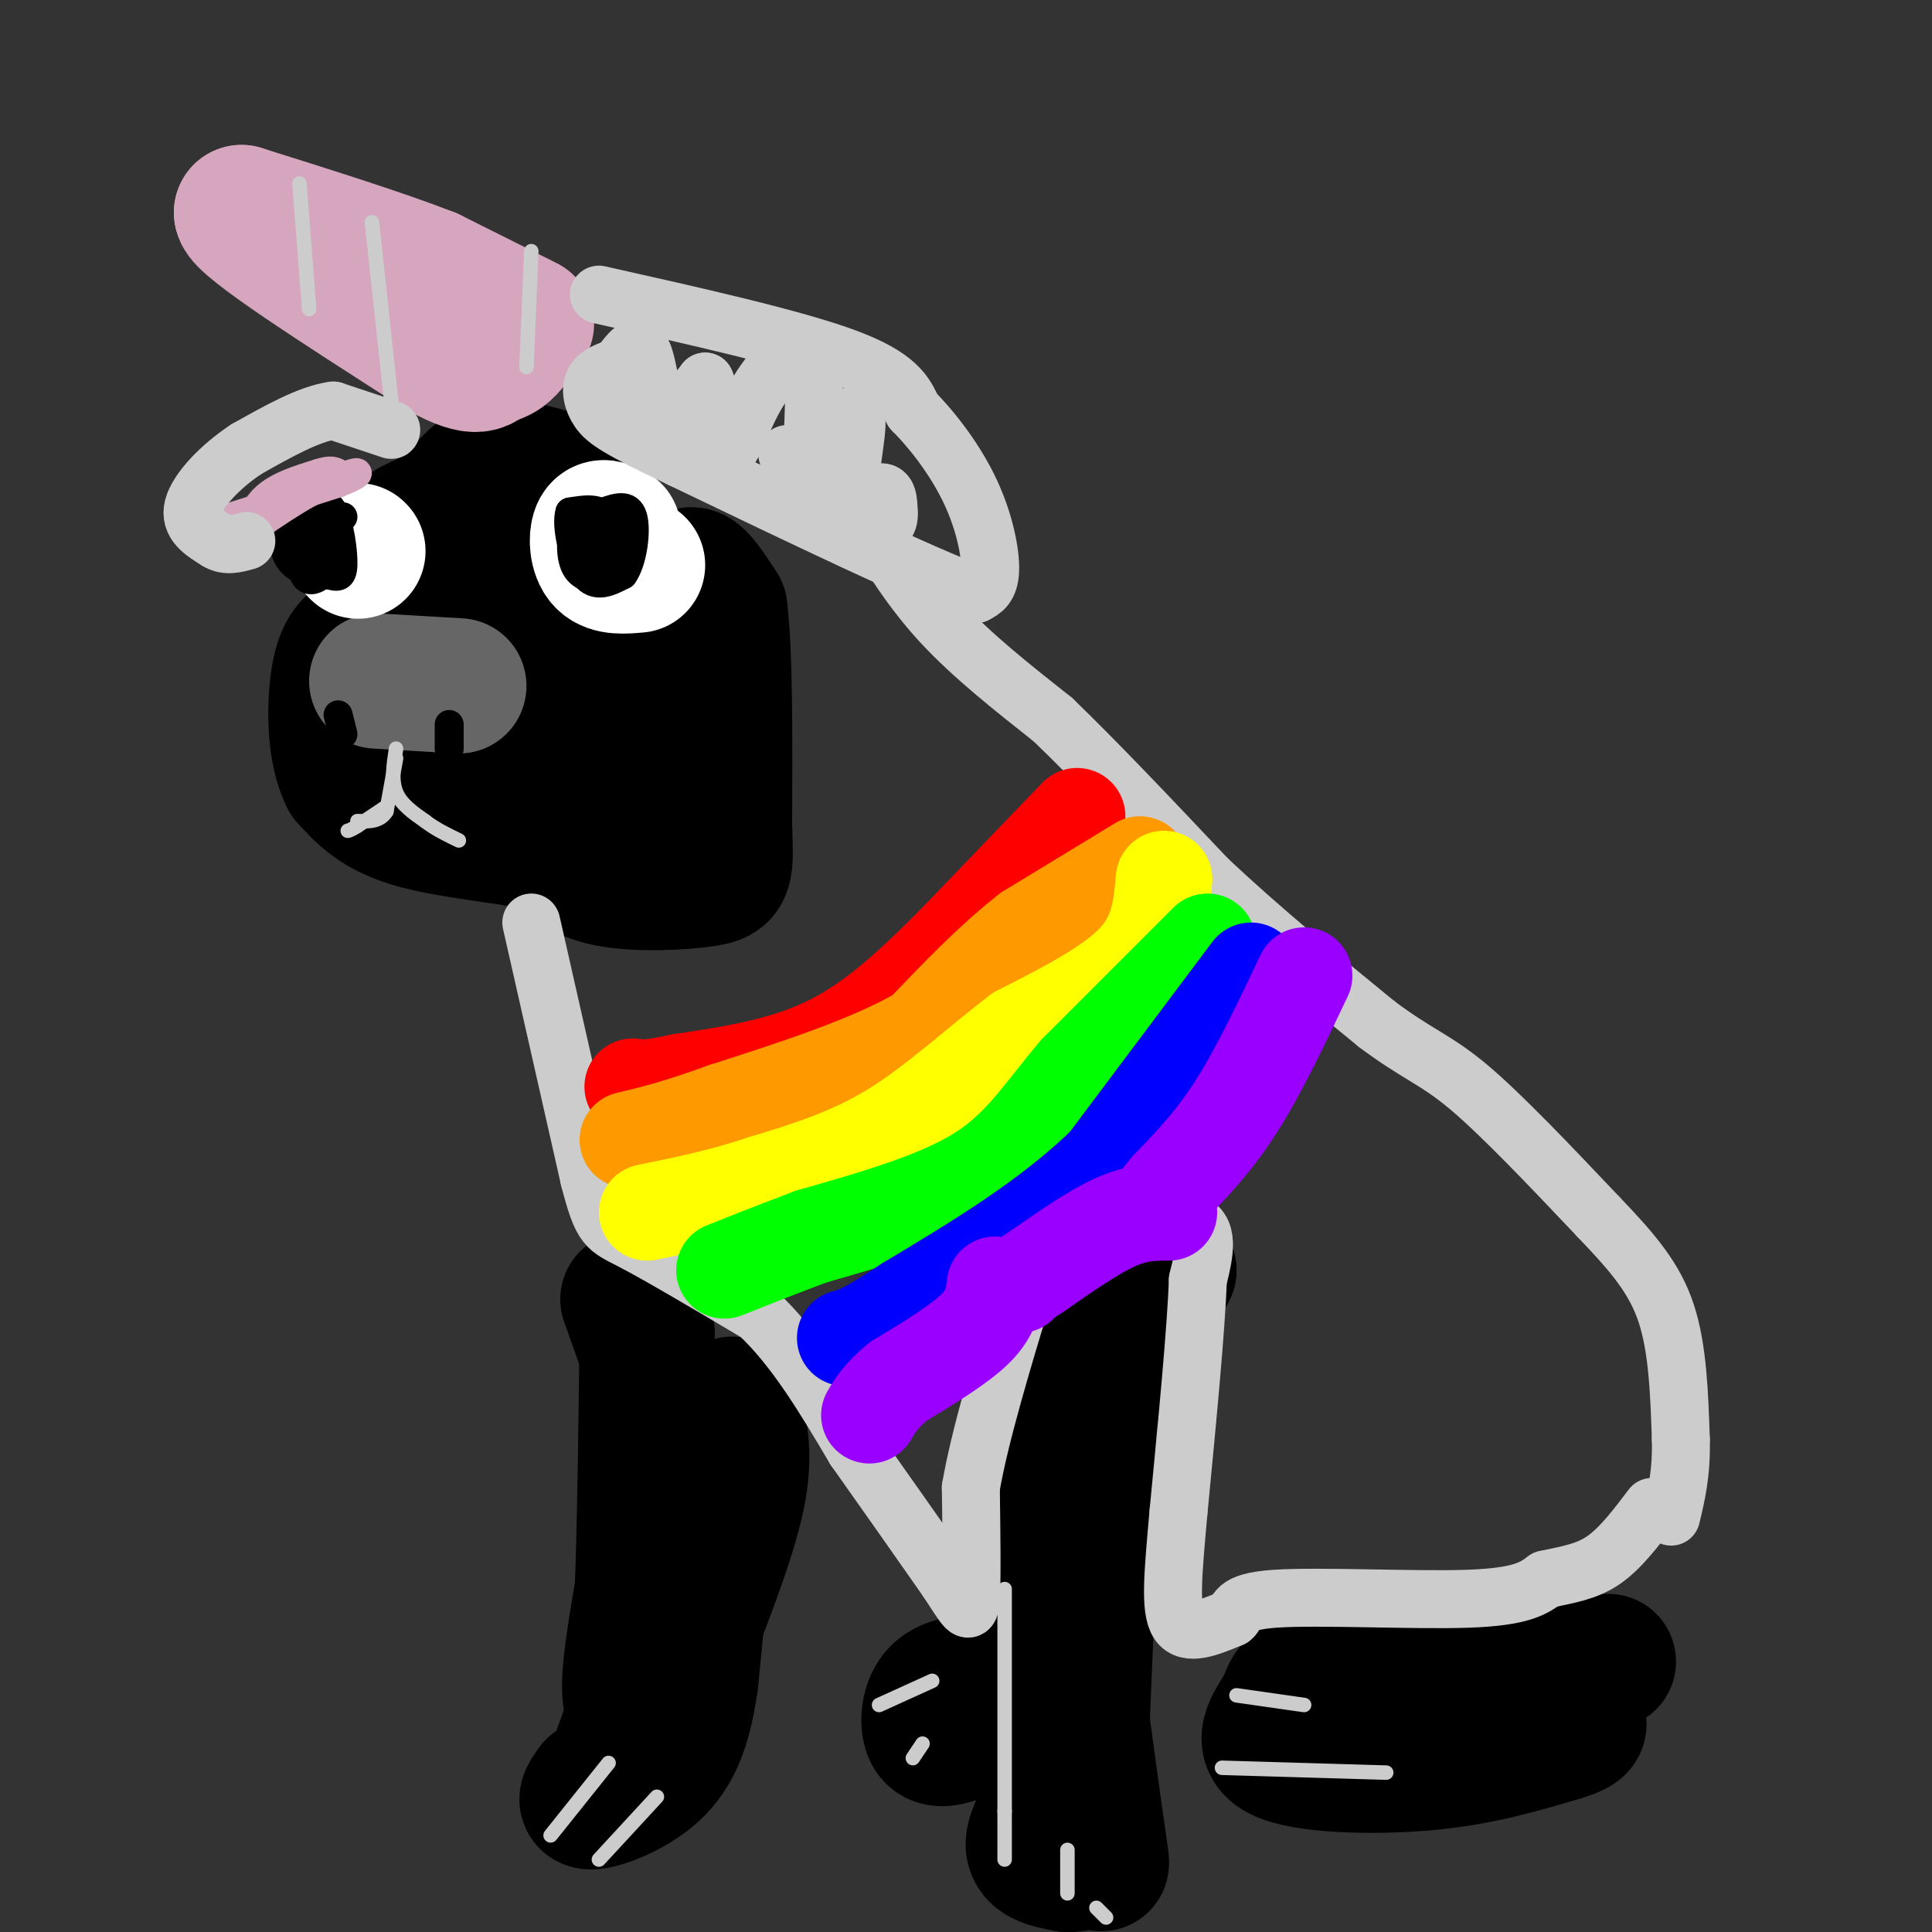 <svg viewBox='0 0 400 400' version='1.1' xmlns='http://www.w3.org/2000/svg' xmlns:xlink='http://www.w3.org/1999/xlink'><rect x="0" y="0" width="400" height="400" fill="#333333" stroke="none"/><g fill='none' stroke='#000000' stroke-width='28' stroke-linecap='round' stroke-linejoin='round'><path d='M121,101c-6.750,-2.333 -13.500,-4.667 -18,-4c-4.500,0.667 -6.750,4.333 -9,8'/><path d='M94,105c-3.800,2.178 -8.800,3.622 -10,5c-1.200,1.378 1.400,2.689 4,4'/><path d='M88,114c2.711,0.311 7.489,-0.911 12,1c4.511,1.911 8.756,6.956 13,12'/><path d='M113,127c5.119,4.286 11.417,9.000 15,11c3.583,2.000 4.452,1.286 6,-1c1.548,-2.286 3.774,-6.143 6,-10'/><path d='M140,127c1.333,-3.644 1.667,-7.756 3,-8c1.333,-0.244 3.667,3.378 6,7'/><path d='M149,126c1.167,8.667 1.083,26.833 1,45'/><path d='M150,171c0.298,9.369 0.542,10.292 -4,11c-4.542,0.708 -13.869,1.202 -20,0c-6.131,-1.202 -9.065,-4.101 -12,-7'/><path d='M114,175c-7.467,-1.800 -20.133,-2.800 -28,-5c-7.867,-2.200 -10.933,-5.600 -14,-9'/><path d='M72,161c-2.798,-5.429 -2.792,-14.500 -2,-20c0.792,-5.500 2.369,-7.429 5,-9c2.631,-1.571 6.315,-2.786 10,-4'/><path d='M85,128c2.178,6.311 2.622,24.089 6,29c3.378,4.911 9.689,-3.044 16,-11'/><path d='M107,146c4.692,2.308 8.423,13.577 10,19c1.577,5.423 1.002,4.998 3,1c1.998,-3.998 6.571,-11.571 10,-11c3.429,0.571 5.715,9.285 8,18'/></g>
<g fill='none' stroke='#666666' stroke-width='28' stroke-linecap='round' stroke-linejoin='round'><path d='M78,141c0.000,0.000 17.000,1.000 17,1'/></g>
<g fill='none' stroke='#ffffff' stroke-width='28' stroke-linecap='round' stroke-linejoin='round'><path d='M127,110c-1.222,-0.644 -2.444,-1.289 -3,0c-0.556,1.289 -0.444,4.511 1,6c1.444,1.489 4.222,1.244 7,1'/><path d='M74,114c0.000,0.000 0.100,0.100 0.1,0.1'/></g>
<g fill='none' stroke='#000000' stroke-width='6' stroke-linecap='round' stroke-linejoin='round'><path d='M130,112c0.000,0.000 -2.000,0.000 -2,0'/><path d='M129,110c-3.000,0.917 -6.000,1.833 -6,3c0.000,1.167 3.000,2.583 6,4'/><path d='M129,117c1.333,-0.578 1.667,-4.022 0,-6c-1.667,-1.978 -5.333,-2.489 -9,-3'/><path d='M120,108c-1.889,1.400 -2.111,6.400 -1,9c1.111,2.600 3.556,2.800 6,3'/><path d='M125,120c1.511,-2.111 2.289,-8.889 1,-12c-1.289,-3.111 -4.644,-2.556 -8,-2'/><path d='M118,106c-0.933,2.578 0.733,10.022 3,13c2.267,2.978 5.133,1.489 8,0'/><path d='M129,119c1.956,-2.622 2.844,-9.178 2,-12c-0.844,-2.822 -3.422,-1.911 -6,-1'/><path d='M71,107c-4.600,1.067 -9.200,2.133 -11,4c-1.800,1.867 -0.800,4.533 1,6c1.800,1.467 4.400,1.733 7,2'/><path d='M68,119c1.826,0.501 2.892,0.753 3,-2c0.108,-2.753 -0.740,-8.510 -2,-11c-1.260,-2.490 -2.931,-1.711 -4,1c-1.069,2.711 -1.534,7.356 -2,12'/><path d='M63,119c0.714,2.000 3.500,1.000 5,-2c1.500,-3.000 1.714,-8.000 1,-9c-0.714,-1.000 -2.357,2.000 -4,5'/><path d='M70,148c0.000,0.000 1.000,4.000 1,4'/><path d='M93,150c0.000,0.000 0.000,5.000 0,5'/></g>
<g fill='none' stroke='#d5a6bd' stroke-width='28' stroke-linecap='round' stroke-linejoin='round'><path d='M109,67c0.000,0.000 -20.000,-10.000 -20,-10'/><path d='M89,57c-9.833,-3.833 -24.417,-8.417 -39,-13'/><path d='M50,44c0.167,2.500 20.083,15.250 40,28'/><path d='M90,72c8.500,5.000 9.750,3.500 11,2'/><path d='M101,74c2.667,-0.167 3.833,-1.583 5,-3'/></g>
<g fill='none' stroke='#d5a6bd' stroke-width='6' stroke-linecap='round' stroke-linejoin='round'><path d='M48,107c0.000,0.000 22.000,-7.000 22,-7'/><path d='M70,100c4.489,-1.711 4.711,-2.489 3,-2c-1.711,0.489 -5.356,2.244 -9,4'/><path d='M64,102c-3.333,1.833 -7.167,4.417 -11,7'/><path d='M53,109c-1.756,-0.022 -0.644,-3.578 2,-6c2.644,-2.422 6.822,-3.711 11,-5'/><path d='M66,98c2.500,-0.833 3.250,-0.417 4,0'/></g>
<g fill='none' stroke='#000000' stroke-width='28' stroke-linecap='round' stroke-linejoin='round'><path d='M130,269c0.000,0.000 11.000,31.000 11,31'/><path d='M141,300c2.689,8.022 3.911,12.578 4,20c0.089,7.422 -0.956,17.711 -2,28'/><path d='M143,348c-1.119,7.952 -2.917,13.833 -7,18c-4.083,4.167 -10.452,6.619 -13,7c-2.548,0.381 -1.274,-1.310 0,-3'/><path d='M123,370c0.222,0.956 0.778,4.844 5,-6c4.222,-10.844 12.111,-36.422 20,-62'/><path d='M148,302c3.810,-12.417 3.333,-12.458 4,-10c0.667,2.458 2.476,7.417 1,16c-1.476,8.583 -6.238,20.792 -11,33'/><path d='M142,341c-4.244,8.867 -9.356,14.533 -11,12c-1.644,-2.533 0.178,-13.267 2,-24'/><path d='M133,329c0.500,-12.833 0.750,-32.917 1,-53'/><path d='M239,257c-5.978,3.511 -11.956,7.022 -16,11c-4.044,3.978 -6.156,8.422 -7,12c-0.844,3.578 -0.422,6.289 0,9'/><path d='M216,289c0.833,12.500 2.917,39.250 5,66'/><path d='M221,355c-1.089,15.822 -6.311,22.378 -7,26c-0.689,3.622 3.156,4.311 7,5'/><path d='M221,386c2.345,0.262 4.708,-1.583 6,-1c1.292,0.583 1.512,3.595 0,-7c-1.512,-10.595 -4.756,-34.798 -8,-59'/><path d='M219,319c-1.393,-16.952 -0.875,-29.833 1,-38c1.875,-8.167 5.107,-11.619 8,-14c2.893,-2.381 5.446,-3.690 8,-5'/><path d='M236,262c2.333,-0.667 4.167,0.167 6,1'/><path d='M242,263c-2.089,3.800 -10.311,12.800 -14,22c-3.689,9.200 -2.844,18.600 -2,28'/><path d='M226,313c-0.833,16.000 -1.917,42.000 -3,68'/><path d='M333,344c0.000,0.000 -56.000,3.000 -56,3'/><path d='M277,347c-10.705,1.268 -9.467,2.938 -11,6c-1.533,3.062 -5.836,7.517 -1,10c4.836,2.483 18.810,2.995 30,2c11.190,-0.995 19.595,-3.498 28,-6'/><path d='M323,359c5.167,-1.500 4.083,-2.250 3,-3'/><path d='M203,348c-3.556,0.378 -7.111,0.756 -9,3c-1.889,2.244 -2.111,6.356 -1,8c1.111,1.644 3.556,0.822 6,0'/></g>
<g fill='none' stroke='#cccccc' stroke-width='3' stroke-linecap='round' stroke-linejoin='round'><path d='M126,365c0.000,0.000 -12.000,15.000 -12,15'/><path d='M136,372c0.000,0.000 -12.000,13.000 -12,13'/><path d='M208,329c0.000,0.000 0.000,46.000 0,46'/><path d='M208,375c0.000,9.333 0.000,9.667 0,10'/><path d='M221,383c0.000,0.000 0.000,9.000 0,9'/><path d='M227,395c0.000,0.000 2.000,2.000 2,2'/><path d='M193,348c0.000,0.000 -11.000,5.000 -11,5'/><path d='M191,361c0.000,0.000 -2.000,3.000 -2,3'/><path d='M256,351c0.000,0.000 14.000,2.000 14,2'/><path d='M253,366c0.000,0.000 34.000,1.000 34,1'/><path d='M62,38c0.000,0.000 2.000,26.000 2,26'/><path d='M77,46c0.000,0.000 4.000,37.000 4,37'/><path d='M110,52c0.000,0.000 -1.000,24.000 -1,24'/><path d='M82,157c0.000,0.000 -2.000,11.000 -2,11'/><path d='M80,168c-1.333,2.167 -3.667,2.083 -6,2'/><path d='M82,155c-0.500,3.250 -1.000,6.500 0,9c1.000,2.500 3.500,4.250 6,6'/><path d='M88,170c2.167,1.667 4.583,2.833 7,4'/><path d='M80,167c0.000,0.000 -6.000,4.000 -6,4'/><path d='M74,171c-1.333,0.833 -1.667,0.917 -2,1'/></g>
<g fill='none' stroke='#cccccc' stroke-width='12' stroke-linecap='round' stroke-linejoin='round'><path d='M81,89c0.000,0.000 -12.000,-4.000 -12,-4'/><path d='M69,85c-5.000,0.667 -11.500,4.333 -18,8'/><path d='M51,93c-5.467,3.600 -10.133,8.600 -11,12c-0.867,3.400 2.067,5.200 5,7'/><path d='M45,112c1.833,1.167 3.917,0.583 6,0'/><path d='M124,61c20.083,4.500 40.167,9.000 51,13c10.833,4.000 12.417,7.500 14,11'/><path d='M189,85c4.607,4.655 9.125,10.792 12,17c2.875,6.208 4.107,12.488 4,16c-0.107,3.512 -1.554,4.256 -3,5'/><path d='M202,123c-10.667,-3.833 -35.833,-15.917 -61,-28'/><path d='M141,95c-13.167,-6.274 -15.583,-7.958 -17,-10c-1.417,-2.042 -1.833,-4.440 -1,-6c0.833,-1.560 2.917,-2.280 5,-3'/><path d='M128,76c1.774,-2.000 3.708,-5.500 5,-3c1.292,2.500 1.940,11.000 4,13c2.060,2.000 5.530,-2.500 9,-7'/><path d='M146,79c1.144,1.946 -0.494,10.312 0,14c0.494,3.688 3.122,2.700 5,0c1.878,-2.700 3.006,-7.112 6,-12c2.994,-4.888 7.856,-10.254 10,-8c2.144,2.254 1.572,12.127 1,22'/><path d='M168,95c2.343,0.383 7.700,-9.660 9,-9c1.300,0.660 -1.458,12.024 -1,16c0.458,3.976 4.131,0.565 6,0c1.869,-0.565 1.935,1.718 2,4'/><path d='M184,106c0.178,1.689 -0.378,3.911 -4,2c-3.622,-1.911 -10.311,-7.956 -17,-14'/><path d='M180,108c4.333,7.083 8.667,14.167 15,21c6.333,6.833 14.667,13.417 23,20'/><path d='M218,149c9.167,8.833 20.583,20.917 32,33'/><path d='M250,182c11.167,10.500 23.083,20.250 35,30'/><path d='M285,212c8.467,6.356 12.133,7.244 19,13c6.867,5.756 16.933,16.378 27,27'/><path d='M331,252c7.178,7.489 11.622,12.711 14,20c2.378,7.289 2.689,16.644 3,26'/><path d='M348,298c0.167,7.000 -0.917,11.500 -2,16'/><path d='M110,191c0.000,0.000 12.000,53.000 12,53'/><path d='M122,244c2.711,10.467 3.489,10.133 9,13c5.511,2.867 15.756,8.933 26,15'/><path d='M157,272c7.667,7.167 13.833,17.583 20,28'/><path d='M177,300c6.500,9.167 12.750,18.083 19,27'/><path d='M196,327c4.067,6.111 4.733,7.889 5,4c0.267,-3.889 0.133,-13.444 0,-23'/><path d='M201,308c1.833,-10.667 6.417,-25.833 11,-41'/><path d='M212,267c3.131,-8.226 5.458,-8.292 12,-10c6.542,-1.708 17.298,-5.060 22,-4c4.702,1.060 3.351,6.530 2,12'/><path d='M248,265c-0.333,10.000 -2.167,29.000 -4,48'/><path d='M244,313c-1.111,12.622 -1.889,20.178 0,23c1.889,2.822 6.444,0.911 11,-1'/><path d='M255,335c1.548,-1.107 -0.083,-3.375 9,-4c9.083,-0.625 28.881,0.393 40,0c11.119,-0.393 13.560,-2.196 16,-4'/><path d='M320,327c4.711,-1.022 8.489,-1.578 12,-4c3.511,-2.422 6.756,-6.711 10,-11'/></g>
<g fill='none' stroke='#ff0000' stroke-width='20' stroke-linecap='round' stroke-linejoin='round'><path d='M223,169c0.000,0.000 -25.000,26.000 -25,26'/><path d='M198,195c-8.289,8.356 -16.511,16.244 -26,21c-9.489,4.756 -20.244,6.378 -31,8'/><path d='M141,224c-6.833,1.500 -8.417,1.250 -10,1'/></g>
<g fill='none' stroke='#ff9900' stroke-width='20' stroke-linecap='round' stroke-linejoin='round'><path d='M236,179c0.000,0.000 -23.000,14.000 -23,14'/><path d='M213,193c-7.500,5.833 -14.750,13.417 -22,21'/><path d='M191,214c-10.500,6.167 -25.750,11.083 -41,16'/><path d='M150,230c-10.167,3.667 -15.083,4.833 -20,6'/></g>
<g fill='none' stroke='#ffff00' stroke-width='20' stroke-linecap='round' stroke-linejoin='round'><path d='M241,182c-0.500,5.833 -1.000,11.667 -6,17c-5.000,5.333 -14.500,10.167 -24,15'/><path d='M211,214c-8.311,6.289 -17.089,14.511 -26,20c-8.911,5.489 -17.956,8.244 -27,11'/><path d='M158,245c-8.500,2.833 -16.250,4.417 -24,6'/></g>
<g fill='none' stroke='#00ff00' stroke-width='20' stroke-linecap='round' stroke-linejoin='round'><path d='M250,195c0.000,0.000 -27.000,27.000 -27,27'/><path d='M223,222c-7.089,8.289 -11.311,15.511 -20,21c-8.689,5.489 -21.844,9.244 -35,13'/><path d='M168,256c-8.833,3.333 -13.417,5.167 -18,7'/></g>
<g fill='none' stroke='#0000ff' stroke-width='20' stroke-linecap='round' stroke-linejoin='round'><path d='M259,201c0.000,0.000 -30.000,40.000 -30,40'/><path d='M229,241c-11.833,11.500 -26.417,20.250 -41,29'/><path d='M188,270c-9.000,6.000 -11.000,6.500 -13,7'/></g>
<g fill='none' stroke='#9900ff' stroke-width='20' stroke-linecap='round' stroke-linejoin='round'><path d='M270,202c-4.667,9.833 -9.333,19.667 -14,27c-4.667,7.333 -9.333,12.167 -14,17'/><path d='M242,246c-2.333,2.833 -1.167,1.417 0,0'/><path d='M206,266c-0.333,2.833 -0.667,5.667 -4,9c-3.333,3.333 -9.667,7.167 -16,11'/><path d='M186,286c-3.667,3.000 -4.833,5.000 -6,7'/><path d='M242,251c-3.250,0.000 -6.500,0.000 -11,2c-4.500,2.000 -10.250,6.000 -16,10'/><path d='M215,263c-3.333,2.167 -3.667,2.583 -4,3'/></g>
</svg>